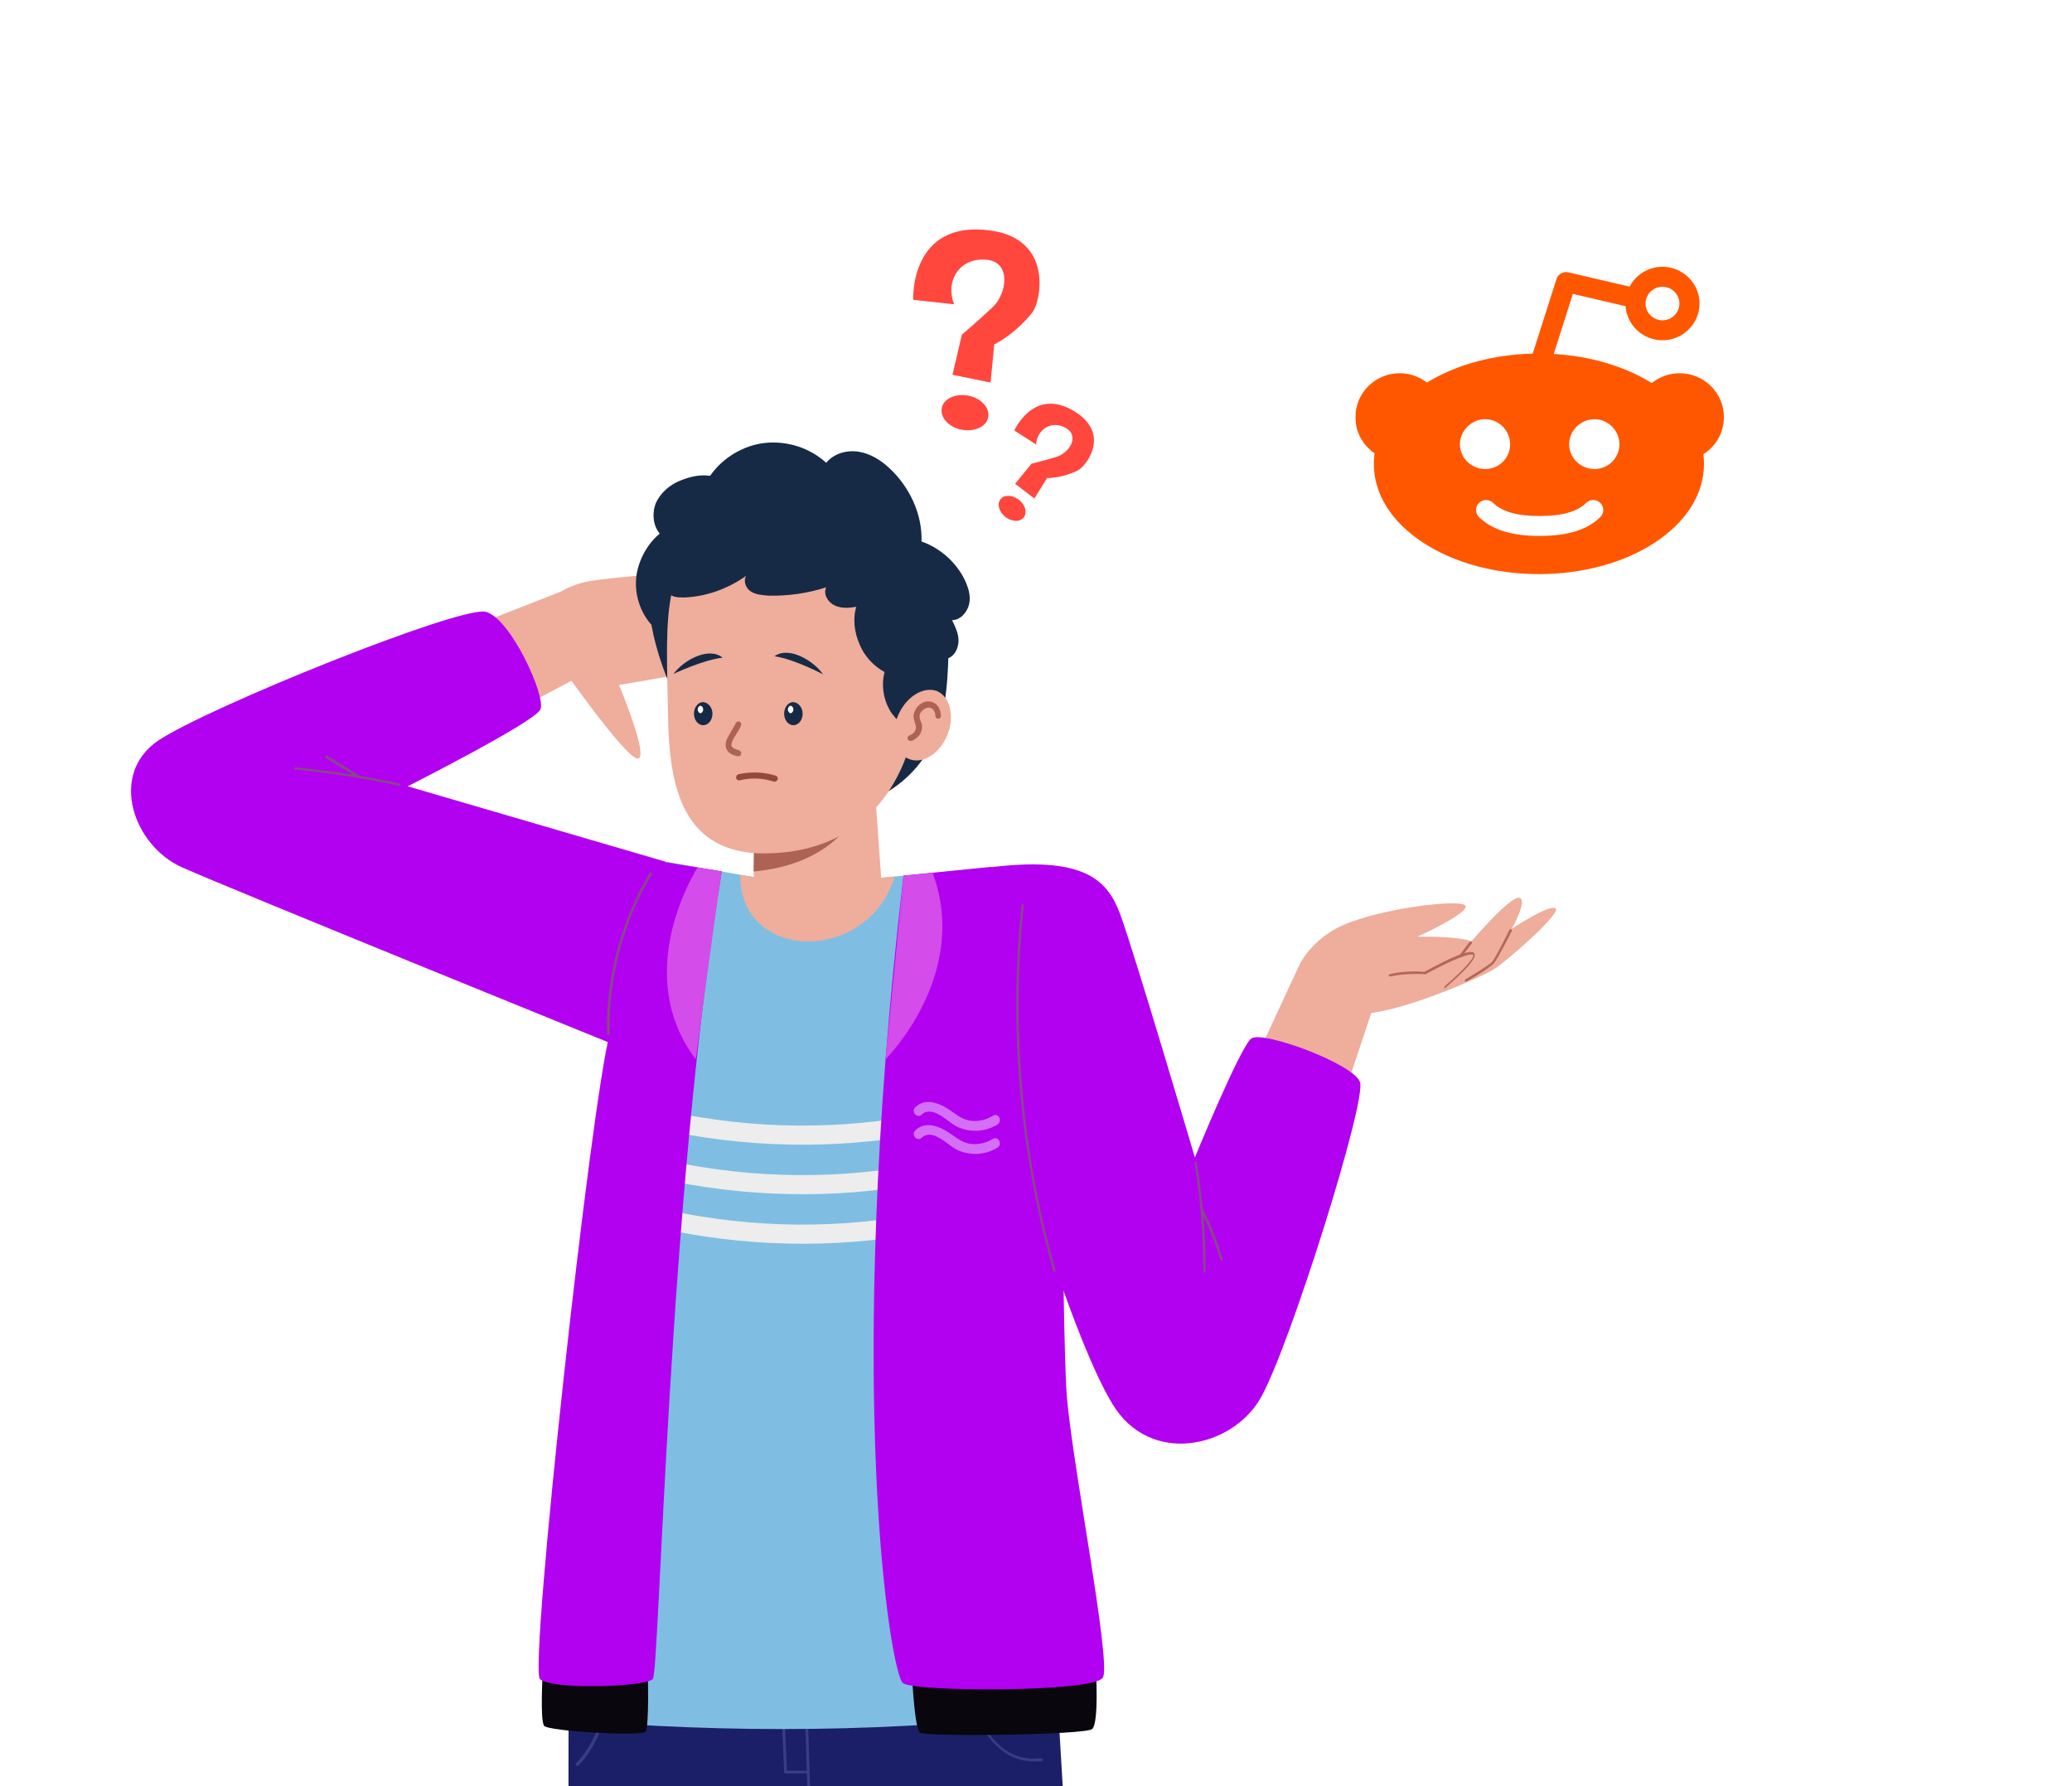 <svg width="624" height="538" viewBox="0 0 624 538" fill="none" xmlns="http://www.w3.org/2000/svg">
<g clip-path="url(#clip0_3249_2012)">
<path d="M171.241 501.632L170.823 904.857H228.77L249.804 494.524L171.241 501.632Z" fill="#1B1F67"/>
<path d="M317.78 499.82L341.878 904.857H279.891L235.038 488.112L317.78 499.82Z" fill="#1B1F67"/>
<path d="M243.674 542.749C243.396 542.749 243.257 542.61 243.257 542.331L241.585 489.506C241.585 489.227 241.724 489.088 242.003 489.088C242.281 489.088 242.421 489.227 242.421 489.506L244.092 542.331C244.092 542.47 243.953 542.61 243.674 542.749Z" fill="#383D84"/>
<path d="M243.395 534.108H236.569C236.291 534.108 236.151 533.968 236.151 533.69L234.619 497.59C234.619 497.311 234.758 497.172 235.037 497.172C235.316 497.172 235.455 497.311 235.455 497.59L236.987 533.271H243.395C243.673 533.271 243.813 533.411 243.813 533.69C243.813 533.968 243.673 534.108 243.395 534.108Z" fill="#383D84"/>
<path d="M311.372 530.484C307.611 530.484 304.129 529.229 301.204 526.721C289.921 517.521 288.11 494.524 287.971 493.548C287.971 493.269 288.11 493.13 288.389 493.13C288.667 493.13 288.806 493.269 288.806 493.548C288.806 493.827 290.617 517.103 301.622 526.163C304.965 528.951 309.004 530.066 313.462 529.508C313.74 529.508 313.88 529.648 314.019 529.926C314.019 530.205 313.88 530.344 313.601 530.484C312.905 530.484 312.069 530.484 311.372 530.484Z" fill="#383D84"/>
<path d="M173.748 531.738C173.609 531.738 173.47 531.738 173.47 531.599C173.33 531.459 173.33 531.181 173.47 531.041C173.609 530.902 185.31 520.448 183.081 495.778C183.081 495.5 183.22 495.36 183.499 495.36C183.778 495.36 183.917 495.5 183.917 495.778C186.285 521.006 174.166 531.738 174.027 531.878C173.888 531.738 173.748 531.738 173.748 531.738Z" fill="#383D84"/>
<path d="M356.365 431.385C348.146 431.385 340.625 426.228 337.839 418.005L295.493 291.448C292.01 281.273 297.582 270.123 307.751 266.638C317.919 263.154 329.063 268.729 332.545 278.904L374.891 405.46C378.374 415.635 372.802 426.785 362.633 430.27C360.544 431.106 358.454 431.385 356.365 431.385Z" fill="#EFAD9C"/>
<path d="M339.091 403.23L391.188 290.89C394.113 284.618 401.635 281.831 407.903 284.758C413.754 287.545 416.54 294.236 414.589 300.229L375.447 417.726C371.965 428.04 360.961 433.476 350.653 430.13C340.345 426.646 334.912 415.635 338.255 405.321C338.534 404.624 338.813 403.927 339.091 403.23Z" fill="#EFAD9C"/>
<path d="M390.77 297.302C388.68 290.751 396.063 283.085 402.192 279.74C413.196 273.747 440.08 270.541 441.334 272.771C442.588 275.001 426.847 282.11 426.847 282.11C426.847 282.11 438.827 281.831 443.145 283.503C443.145 283.503 454.985 269.565 457.632 270.402C460.139 271.238 455.264 279.74 455.264 279.74C455.264 279.74 466.825 272.074 468.497 273.607C470.168 275.141 453.731 289.497 449.97 291.866C446.209 294.236 423.922 304.132 411.525 305.247C399.128 306.362 392.859 303.574 390.77 297.302Z" fill="#EFAD9C"/>
<path d="M435.344 297.72C435.205 297.72 435.205 297.72 435.066 297.581C434.926 297.441 434.926 297.163 435.066 297.023C438.548 294.096 443.841 289.079 443.702 287.685C443.702 287.685 443.702 287.545 443.563 287.545C442.17 286.849 434.091 290.751 429.355 293.399H429.215H429.076C429.076 293.399 423.504 292.981 418.629 294.096C418.49 294.096 418.211 293.957 418.211 293.818C418.211 293.678 418.35 293.399 418.49 293.399C423.086 292.284 428.101 292.563 428.937 292.702C431.305 291.448 441.473 285.734 443.702 286.849C443.981 286.988 444.12 287.267 444.12 287.545C444.398 289.776 436.737 296.187 435.205 297.581C435.484 297.72 435.344 297.72 435.344 297.72Z" fill="#B56757"/>
<path d="M440.081 288.242C439.942 288.242 439.942 288.242 439.802 288.103C439.663 287.964 439.663 287.685 439.663 287.545L442.588 283.643C442.728 283.503 443.006 283.503 443.145 283.503C443.285 283.643 443.285 283.922 443.285 284.061L440.36 287.964C440.36 288.242 440.22 288.242 440.081 288.242Z" fill="#B56757"/>
<path d="M441.473 295.629C441.334 295.629 441.194 295.629 441.194 295.49C441.055 295.351 441.194 295.072 441.334 294.933C443.284 293.818 448.716 290.472 449.413 289.636C450.388 288.521 454.567 280.158 454.567 280.019C454.706 279.88 454.845 279.74 455.124 279.88C455.263 280.019 455.403 280.158 455.263 280.437C455.124 280.716 450.945 288.939 449.97 290.054C448.995 291.309 442.448 295.211 441.612 295.629C441.612 295.629 441.612 295.629 441.473 295.629Z" fill="#B56757"/>
<path d="M340.762 398.073C340.623 398.073 340.484 398.073 340.484 398.073C340.205 397.934 340.205 397.655 340.344 397.516L352.185 374.518C352.324 374.239 352.602 374.239 352.742 374.379C353.02 374.518 353.02 374.797 352.881 374.936L341.041 397.934C341.041 397.934 340.902 398.073 340.762 398.073Z" fill="#B56757"/>
<path d="M297.165 261.342C326.278 257.579 333.382 264.827 337.282 275.141C341.182 285.455 359.848 348.594 359.848 348.594C359.848 348.594 373.499 315.282 376.842 312.773C380.185 310.264 407.487 320.3 409.576 325.875C411.666 331.45 388.264 406.018 379.628 421.071C370.992 436.124 346.336 441.56 335.053 422.883C323.77 404.345 309.144 354.726 309.144 354.726L297.165 261.342Z" fill="#B200F1"/>
<path d="M57.855 221.758L169.709 177.854C176.256 175.345 183.499 178.551 186.006 184.962C188.374 190.955 185.728 197.785 180.156 200.712L74.152 257.3C64.68 262.318 52.7 258.833 47.686 249.216C42.671 239.738 46.154 227.752 55.765 222.734C56.462 222.316 57.158 222.037 57.855 221.758Z" fill="#EFAD9C"/>
<path d="M167.62 198.761C167.62 198.761 188.236 228.309 191.997 228.448C195.758 228.588 186.425 206.287 186.425 206.287C186.425 206.287 243.257 196.949 243.118 193.604C243.118 190.258 217.906 193.325 217.906 193.325C217.906 193.325 245.347 186.216 244.511 182.871C243.814 179.805 214.841 185.52 214.841 185.52C214.841 185.52 242.561 175.066 240.193 172.975C237.964 170.885 212.055 178.411 212.055 178.411C212.055 178.411 233.089 167.4 231.417 166.006C229.746 164.752 206.205 171.86 206.205 171.86C194.643 173.394 180.714 174.09 175.42 175.484C154.247 181.338 167.62 198.761 167.62 198.761Z" fill="#EFAD9C"/>
<path d="M44.483 240.714C44.343 238.344 44.761 235.836 45.597 233.466C49.218 223.291 60.362 217.995 70.531 221.479L198.961 266.917C209.13 270.541 214.423 281.691 210.941 291.866C207.319 302.041 196.175 307.337 186.007 303.853L57.576 258.415C49.636 255.767 44.761 248.519 44.483 240.714Z" fill="#EFAD9C"/>
<path d="M82.929 250.889C82.929 250.749 82.929 250.61 83.068 250.47L101.734 234.442C101.873 234.302 102.151 234.302 102.291 234.442C102.43 234.581 102.43 234.86 102.291 234.999L83.625 251.028C83.486 251.167 83.207 251.167 83.068 251.028C83.068 251.167 82.929 251.028 82.929 250.889Z" fill="#B56757"/>
<path d="M200.494 259.53L122.767 236.811C122.767 236.811 161.073 217.438 162.745 213.674C164.555 209.911 153.83 186.216 146.308 184.265C138.786 182.314 62.73 212.977 47.687 223.013C32.643 233.187 40.165 254.652 54.791 261.203C69.417 267.753 193.111 317.93 193.111 317.93L200.494 259.53Z" fill="#B200F1"/>
<path d="M181.688 351.799C175.977 396.54 170.963 463.442 169.291 517.8C220.134 522.26 270.28 521.703 319.869 515.709C315.691 468.46 314.437 402.812 318.755 351.381L297.164 261.342L241.167 266.638L200.493 259.53L181.688 351.799Z" fill="#7FBEE2"/>
<path d="M287.553 333.401C262.758 339.534 236.849 340.649 211.637 336.607C204.394 335.492 197.29 333.819 190.185 331.868C186.564 330.892 185.032 336.468 188.653 337.583C214.005 344.552 240.75 346.503 266.798 343.158C274.32 342.182 281.703 340.788 289.085 338.976C292.707 338.14 291.175 332.426 287.553 333.401Z" fill="#EDEDED"/>
<path d="M287.553 348.315C262.758 354.448 236.849 355.563 211.637 351.521C204.394 350.406 197.29 348.733 190.185 346.782C186.564 345.806 185.032 351.381 188.653 352.496C214.005 359.465 240.75 361.417 266.798 358.071C274.32 357.096 281.703 355.702 289.085 353.89C292.707 353.054 291.175 347.339 287.553 348.315Z" fill="#EDEDED"/>
<path d="M287.553 363.228C262.758 369.361 236.849 370.476 211.637 366.434C204.394 365.319 197.29 363.647 190.185 361.695C186.564 360.72 185.032 366.295 188.653 367.41C214.005 374.379 240.75 376.33 266.798 372.985C274.32 372.009 281.703 370.616 289.085 368.804C292.707 367.967 291.175 362.253 287.553 363.228Z" fill="#EDEDED"/>
<path d="M195.061 503.165C195.061 503.165 195.618 520.17 194.364 521.563C192.972 522.957 165.112 521.424 163.859 519.751C162.605 518.079 163.441 503.723 163.441 503.723L195.061 503.165Z" fill="#09060D"/>
<path d="M217.348 262.457C201.19 360.441 198.683 503.165 196.593 505.674C194.504 508.044 166.088 509.019 162.605 505.674C159.262 502.329 178.067 331.45 183.639 311.379C189.211 291.169 200.494 259.669 200.494 259.669L217.348 262.457Z" fill="#B200F1"/>
<path d="M217.349 262.457C214.006 285.176 209.549 319.045 209.549 319.045C189.629 292.702 210.106 261.203 210.106 261.203L217.349 262.457Z" fill="#D44CEA"/>
<path d="M330.038 502.887L274.737 505.674C274.737 505.674 275.434 520.727 277.105 521.842C278.916 523.097 326.834 522.539 328.923 520.727C331.013 518.776 330.038 502.887 330.038 502.887Z" fill="#09060D"/>
<path d="M272.092 263.711C253.983 418.701 268.192 504.28 271.953 506.929C275.714 509.577 329.342 509.716 332.128 505.256C334.914 500.796 321.96 436.263 321.124 418.005C320.149 399.746 319.87 347.479 319.87 347.479L298.558 261.063L272.092 263.711Z" fill="#B200F1"/>
<path d="M298.975 336.049C297.164 337.164 295.075 337.722 292.846 337.583C290.478 337.443 288.667 336.189 286.717 334.795C283.653 332.565 278.916 330.195 275.573 333.541C274.32 334.934 276.27 337.025 277.663 335.631C278.916 334.377 280.867 334.656 282.399 335.492C284.488 336.468 286.021 338.14 288.11 339.255C292.01 341.206 296.746 340.928 300.368 338.698C302.04 337.583 300.647 334.934 298.975 336.049Z" fill="white" fill-opacity="0.44"/>
<path d="M298.975 343.018C297.164 344.133 295.075 344.691 292.846 344.552C290.478 344.412 288.667 343.158 286.717 341.764C283.653 339.534 278.916 337.164 275.573 340.51C274.32 341.903 276.27 343.994 277.663 342.6C278.916 341.346 280.867 341.625 282.399 342.461C284.488 343.437 286.021 345.109 288.11 346.224C292.01 348.175 296.746 347.897 300.368 345.667C302.04 344.552 300.647 342.043 298.975 343.018Z" fill="white" fill-opacity="0.44"/>
<path d="M280.866 262.875L272.091 263.712C271.116 274.165 266.658 319.045 266.658 319.045C266.658 319.045 292.289 293.678 280.866 262.875Z" fill="#D44CEA"/>
<path d="M183.22 311.797C183.081 311.797 182.803 311.658 182.803 311.379C182.385 294.514 186.981 277.371 195.618 262.875C195.757 262.736 195.896 262.596 196.175 262.736C196.314 262.875 196.454 263.015 196.314 263.293C187.678 277.649 183.22 294.654 183.638 311.379C183.638 311.519 183.499 311.797 183.22 311.797Z" fill="#884889"/>
<path d="M317.642 383.02C317.503 383.02 317.363 382.881 317.224 382.742C307.056 347.339 303.712 309.289 307.613 272.632C307.613 272.492 307.752 272.214 308.031 272.353C308.17 272.353 308.448 272.492 308.309 272.771C304.548 309.289 307.752 347.339 317.921 382.602C318.06 382.742 317.921 382.881 317.642 383.02Z" fill="#884889"/>
<path d="M362.772 383.299C362.633 383.299 362.355 383.16 362.355 382.881C362.355 372.009 361.519 360.998 359.708 350.266C359.708 350.127 359.847 349.848 359.987 349.848C360.126 349.848 360.404 349.987 360.404 350.127C362.215 360.859 363.19 371.87 363.051 382.881C363.19 383.16 363.051 383.299 362.772 383.299Z" fill="#884889"/>
<path d="M120.26 236.672C109.952 234.442 99.365 232.769 88.918 231.794C88.779 231.794 88.5 231.654 88.639 231.375C88.639 231.236 88.779 230.957 89.057 231.097C99.505 232.072 110.091 233.745 120.399 235.975C120.538 235.975 120.677 236.254 120.677 236.393C120.677 236.672 120.538 236.672 120.26 236.672Z" fill="#884889"/>
<path d="M107.583 234.024H107.444L98.111 228.309C97.972 228.17 97.832 228.03 97.972 227.752C98.111 227.612 98.25 227.473 98.529 227.612L107.862 233.327C108.001 233.466 108.14 233.605 108.001 233.884C107.862 234.024 107.722 234.024 107.583 234.024Z" fill="#884889"/>
<path d="M367.927 379.675C367.788 379.675 367.648 379.536 367.509 379.396C365.977 374.518 364.166 369.64 361.798 365.04C361.659 364.901 361.798 364.622 361.937 364.483C362.076 364.343 362.355 364.483 362.494 364.622C364.862 369.222 366.673 374.1 368.205 379.118C368.345 379.396 368.206 379.675 367.927 379.675Z" fill="#884889"/>
<path d="M262.898 229.564L265.823 270.82C265.823 270.82 242.282 282.528 226.82 273.468L227.377 242.247L262.898 229.564Z" fill="#EFAD9C"/>
<path d="M226.959 262.457C247.575 260.645 254.818 249.355 254.818 249.355L227.098 251.307L226.959 262.457Z" fill="#AD6253"/>
<path d="M269.444 263.99L241.167 266.638L222.919 263.433C222.641 289.775 261.365 290.472 269.444 263.99Z" fill="#EFAD9C"/>
<path d="M264.987 239.738C272.509 235.975 278.638 229.424 281.703 221.619C284.767 214.092 285.325 206.287 285.603 198.203C287.553 197.506 288.668 195.137 288.668 192.907C288.668 190.816 287.693 188.725 286.718 186.774C289.225 186.774 291.314 184.405 291.871 181.896C292.429 179.387 291.593 176.878 290.479 174.509C287.832 169.212 283.096 165.031 277.524 163.08C277.803 154.856 273.902 146.633 267.913 141.058C265.266 138.549 262.062 136.597 258.58 136.04C254.958 135.482 251.058 136.597 248.829 139.385C243.954 134.925 237.128 132.695 230.442 133.392C223.895 134.089 217.627 137.852 213.866 143.288C210.523 142.87 207.737 143.566 204.672 144.821C201.608 146.075 198.961 148.445 197.568 151.372C196.315 154.438 196.593 158.201 198.683 160.71C194.783 163.916 191.997 169.212 191.579 174.23C191.161 179.248 192.832 184.405 196.175 188.168C197.708 196.67 200.772 204.754 204.533 212.559C214.145 232.769 242.979 237.09 264.987 239.738Z" fill="#162A45"/>
<path d="M221.248 160.85C259.694 156.111 279.892 174.648 276.688 210.469C274.041 239.041 257.465 256.882 230.442 257.021C205.508 257.161 201.469 236.811 201.19 215.486C200.633 185.102 198.404 163.776 221.248 160.85Z" fill="#EFAD9C"/>
<path d="M200.912 177.575C201.19 178.551 202.026 179.387 203.001 179.666C203.976 179.944 205.09 179.944 206.065 179.944C212.752 179.666 219.299 177.296 224.731 173.394C223.756 174.927 224.592 177.157 226.124 178.133C227.656 179.108 229.606 179.248 231.417 179.387C237.268 179.526 243.257 178.69 248.829 176.878C247.854 178.829 249.247 181.338 251.336 182.314C253.287 183.29 255.655 183.15 257.883 182.732C256.769 186.356 257.326 190.537 258.858 194.022C260.251 197.506 263.037 200.573 266.38 202.385C265.405 206.148 265.963 210.329 267.913 213.814C269.863 217.159 273.345 219.807 277.106 220.643C278.221 210.469 279.196 200.154 276.967 190.259C274.738 180.223 269.724 170.606 261.366 164.613C254.122 159.316 244.929 157.086 235.875 156.668C228.353 156.25 220.552 157.086 213.727 160.571C207.18 164.055 199.101 170.188 200.912 177.575Z" fill="#162A45"/>
<path d="M202.861 202.942C202.861 202.942 211.637 198.761 217.627 198.064C213.308 194.579 205.647 199.039 202.861 202.942Z" fill="#162A45"/>
<path d="M247.854 203.081C247.854 203.081 239.217 198.482 233.228 197.646C237.685 194.44 245.207 199.179 247.854 203.081Z" fill="#162A45"/>
<path d="M214.563 214.929C214.563 216.88 213.309 218.413 211.777 218.413C210.245 218.413 208.991 216.88 208.991 214.929C208.991 212.977 210.245 211.444 211.777 211.444C213.309 211.584 214.563 213.117 214.563 214.929Z" fill="#162A45"/>
<path d="M211.777 213.674C211.777 214.232 211.359 214.789 210.941 214.789C210.523 214.789 210.105 214.232 210.105 213.674C210.105 213.117 210.523 212.559 210.941 212.559C211.359 212.559 211.777 213.117 211.777 213.674Z" fill="white"/>
<path d="M241.725 214.929C241.725 216.88 240.471 218.413 238.939 218.413C237.407 218.413 236.153 216.88 236.153 214.929C236.153 212.977 237.407 211.444 238.939 211.444C240.471 211.584 241.725 213.117 241.725 214.929Z" fill="#162A45"/>
<path d="M238.939 213.674C238.939 214.232 238.521 214.789 238.103 214.789C237.685 214.789 237.268 214.232 237.268 213.674C237.268 213.117 237.685 212.559 238.103 212.559C238.521 212.559 238.939 213.117 238.939 213.674Z" fill="white"/>
<path d="M222.363 227.752H222.224C220.552 227.473 219.438 226.776 218.881 225.8C218.602 225.243 218.324 224.267 218.741 223.013C219.02 222.316 219.577 221.34 220.134 220.365C220.692 219.389 221.249 218.553 221.527 217.856C221.667 217.438 222.224 217.159 222.642 217.298C223.06 217.438 223.338 217.995 223.199 218.413C222.92 219.249 222.363 220.086 221.667 221.201C221.109 222.037 220.552 223.013 220.413 223.57C220.274 224.128 220.134 224.546 220.413 224.825C220.692 225.382 221.527 225.661 222.502 225.94C222.92 226.079 223.338 226.497 223.199 226.915C223.199 227.473 222.781 227.752 222.363 227.752Z" fill="#AD6253"/>
<path d="M233.645 233.606C230.024 232.49 226.123 232.351 222.362 233.187C221.805 233.327 221.666 233.884 221.666 234.302C221.805 234.721 222.223 235.139 222.78 234.999C226.123 234.163 229.745 234.302 233.088 235.417C233.228 235.417 233.228 235.417 233.367 235.417C233.506 235.417 233.785 235.278 233.924 235.139C234.203 234.86 234.342 234.581 234.203 234.163C234.203 234.024 233.924 233.745 233.645 233.606Z" fill="#944A3B"/>
<path d="M270.279 215.904C268.051 221.48 269.583 226.915 273.762 228.588C277.801 230.26 282.955 227.055 285.323 221.34C287.552 215.765 286.159 209.772 282.12 208.099C277.801 206.566 272.508 210.19 270.279 215.904Z" fill="#EFAD9C"/>
<path d="M274.18 223.152C273.762 223.152 273.483 222.873 273.344 222.595C273.205 222.176 273.483 221.619 273.901 221.48C274.876 221.201 275.851 220.225 275.851 219.11C275.851 218.692 275.712 218.274 275.573 217.716C275.433 217.159 275.155 216.601 275.155 216.044C275.015 214.929 275.573 213.674 276.408 212.699C277.523 211.584 278.916 211.026 280.169 211.305C282.259 211.584 283.373 213.674 283.373 215.626C283.373 216.183 282.955 216.462 282.537 216.462C281.98 216.462 281.702 216.044 281.702 215.626C281.702 214.511 281.144 213.256 279.891 213.117C279.055 212.977 278.219 213.535 277.662 214.092C277.105 214.65 276.826 215.347 276.966 216.044C276.966 216.462 277.105 216.741 277.244 217.159C277.523 217.716 277.801 218.413 277.662 219.249C277.523 221.201 275.99 222.595 274.458 223.152C274.319 223.152 274.18 223.152 274.18 223.152Z" fill="#AD6253"/>
<path d="M298.442 69.437C273.902 65.982 275.012 90.291 275.012 90.291L287.344 91.648C284.631 84.862 288.7 77.705 296.716 78.198C304.732 78.568 303.252 88.44 299.059 92.388C295.359 95.967 289.687 100.779 289.687 100.779L286.85 112.872L298.319 115.217L299.429 103.741C299.429 103.741 305.595 100.779 310.898 94.116C313.487 90.784 317.31 72.152 298.442 69.437Z" fill="#FF473E"/>
<path d="M291.66 119.165C287.837 118.425 284.137 120.029 283.644 122.867C283.028 125.705 285.741 128.666 289.563 129.407C293.386 130.147 297.086 128.543 297.579 125.705C298.196 122.867 295.483 119.905 291.66 119.165Z" fill="#FF473E"/>
<path d="M324.464 124.471C311.639 115.71 305.473 129.654 305.473 129.654L312.009 133.849C312.379 129.283 316.695 126.445 321.011 128.913C325.327 131.381 321.874 136.44 318.298 137.551C315.215 138.538 310.652 139.649 310.652 139.649L305.719 145.695L311.515 150.137L315.338 143.967C315.338 143.967 319.654 144.091 324.464 141.746C326.93 140.636 334.33 131.258 324.464 124.471Z" fill="#FF473E"/>
<path d="M306.829 150.507C304.856 149.027 302.389 148.903 301.279 150.384C300.169 151.865 300.909 154.209 302.759 155.69C304.732 157.171 307.199 157.294 308.309 155.813C309.418 154.456 308.802 151.988 306.829 150.507Z" fill="#FF473E"/>
<g filter="url(#filter0_d_3249_2012)">
<path d="M384.759 224.578C384.759 233.441 377.585 240.619 368.727 240.619C359.87 240.619 352.696 233.441 352.696 224.578C352.696 215.715 359.87 208.537 368.727 208.537C377.585 208.537 384.759 215.715 384.759 224.578ZM344.68 240.619C340.255 240.619 336.664 244.212 336.664 248.64C336.664 253.067 340.255 256.661 344.68 256.661C349.105 256.661 352.696 253.067 352.696 248.64C352.696 244.212 349.105 240.619 344.68 240.619ZM557.708 166.91C559.76 181.387 555.399 196.594 544.274 207.727C534.919 217.087 522.687 221.666 510.431 221.666C508.106 221.666 505.782 221.498 503.481 221.177C494.704 232.952 480.724 240.619 464.917 240.619C449.11 240.619 435.13 232.952 426.361 221.177C424.052 221.506 421.736 221.666 419.411 221.666C407.155 221.666 394.923 217.087 385.569 207.727C374.443 196.594 370.074 181.379 372.134 166.91C360.359 158.135 352.696 144.147 352.696 128.33C352.696 112.514 360.359 98.525 372.126 89.751C370.074 75.274 374.443 60.067 385.569 48.926C394.923 39.566 407.155 34.986 419.411 34.986C421.736 34.986 424.06 35.154 426.361 35.475C435.13 23.709 449.11 16.041 464.917 16.041C480.724 16.041 494.704 23.709 503.473 35.483C505.782 35.154 508.098 34.994 510.423 34.994C522.679 34.994 534.911 39.574 544.266 48.934C555.391 60.067 559.76 75.282 557.7 89.751C569.475 98.525 577.138 112.514 577.138 128.33C577.138 144.147 569.475 158.135 557.708 166.91ZM496.98 140.361C496.98 138.148 495.185 136.351 492.972 136.351H436.862C434.649 136.351 432.854 138.148 432.854 140.361C432.854 142.575 434.649 144.372 436.862 144.372H492.972C495.185 144.372 496.98 142.575 496.98 140.361ZM496.98 124.32C496.98 122.106 495.185 120.31 492.972 120.31H436.862C434.649 120.31 432.854 122.106 432.854 124.32C432.854 126.534 434.649 128.33 436.862 128.33H492.972C495.185 128.33 496.98 126.534 496.98 124.32ZM496.98 108.279C496.98 106.065 495.185 104.268 492.972 104.268H436.862C434.649 104.268 432.854 106.065 432.854 108.279C432.854 110.492 434.649 112.289 436.862 112.289H492.972C495.185 112.289 496.98 110.492 496.98 108.279Z" fill="white"/>
</g>
<rect x="408.189" y="78.972" width="107.289" height="104.885" fill="white"/>
<g clip-path="url(#clip1_3249_2012)">
<g filter="url(#filter1_d_3249_2012)">
<path fill-rule="evenodd" clip-rule="evenodd" d="M480.193 139.264C476.045 139.264 472.559 135.928 472.559 131.816C472.559 127.703 476.045 124.257 480.193 124.257C484.341 124.257 487.705 127.703 487.705 131.816C487.705 135.928 484.341 139.264 480.193 139.264ZM481.955 153.721C478.091 157.548 472.132 159.409 463.739 159.409C463.722 159.409 463.701 159.405 463.68 159.405C463.663 159.405 463.642 159.409 463.621 159.409C455.228 159.409 449.272 157.548 445.412 153.721C444.226 152.545 444.226 150.643 445.412 149.471C446.595 148.298 448.513 148.298 449.699 149.471C452.363 152.112 456.917 153.398 463.621 153.398C463.642 153.398 463.663 153.401 463.68 153.401C463.701 153.401 463.722 153.398 463.739 153.398C470.443 153.398 475.001 152.112 477.668 149.471C478.854 148.294 480.772 148.298 481.955 149.471C483.138 150.647 483.138 152.548 481.955 153.721ZM439.662 131.816C439.662 127.706 443.14 124.257 447.285 124.257C451.433 124.257 454.797 127.706 454.797 131.816C454.797 135.928 451.433 139.264 447.285 139.264C443.14 139.264 439.662 135.928 439.662 131.816ZM500.67 84.367C503.48 84.367 505.765 86.633 505.765 89.415C505.765 92.2 503.48 94.466 500.67 94.466C497.861 94.466 495.575 92.2 495.575 89.415C495.575 86.633 497.861 84.367 500.67 84.367ZM519.178 123.635C519.178 116.341 513.195 110.409 505.838 110.409C502.654 110.409 499.73 111.523 497.434 113.376C489.301 108.308 478.979 105.254 467.915 104.608L473.686 86.516L489.547 90.219C489.963 95.945 494.791 100.477 500.67 100.477C506.82 100.477 511.825 95.515 511.825 89.415C511.825 83.318 506.82 78.356 500.67 78.356C496.369 78.356 492.631 80.783 490.768 84.329L472.337 80.027C470.794 79.666 469.233 80.546 468.754 82.045L461.589 104.501C449.668 104.79 438.462 107.854 429.732 113.218C427.467 111.461 424.619 110.409 421.529 110.409C414.172 110.409 408.189 116.341 408.189 123.635C408.189 128.143 410.479 132.129 413.964 134.515C413.819 135.564 413.742 136.62 413.742 137.689C413.742 146.805 419.087 155.286 428.792 161.565C438.094 167.586 450.407 170.901 463.458 170.901C476.51 170.901 488.822 167.586 498.125 161.565C507.829 155.286 513.174 146.805 513.174 137.689C513.174 136.716 513.108 135.75 512.987 134.79C516.705 132.441 519.178 128.318 519.178 123.635Z" fill="#FF5700"/>
</g>
</g>
</g>
<defs>
<filter id="filter0_d_3249_2012" x="321.664" y="5.041" width="270.475" height="270.619" filterUnits="userSpaceOnUse" color-interpolation-filters="sRGB">
<feFlood flood-opacity="0" result="BackgroundImageFix"/>
<feColorMatrix in="SourceAlpha" type="matrix" values="0 0 0 0 0 0 0 0 0 0 0 0 0 0 0 0 0 0 127 0" result="hardAlpha"/>
<feOffset dy="4"/>
<feGaussianBlur stdDeviation="7.5"/>
<feComposite in2="hardAlpha" operator="out"/>
<feColorMatrix type="matrix" values="0 0 0 0 0 0 0 0 0 0 0 0 0 0 0 0 0 0 0.5 0"/>
<feBlend mode="normal" in2="BackgroundImageFix" result="effect1_dropShadow_3249_2012"/>
<feBlend mode="normal" in="SourceGraphic" in2="effect1_dropShadow_3249_2012" result="shape"/>
</filter>
<filter id="filter1_d_3249_2012" x="406.189" y="78.356" width="114.988" height="96.546" filterUnits="userSpaceOnUse" color-interpolation-filters="sRGB">
<feFlood flood-opacity="0" result="BackgroundImageFix"/>
<feColorMatrix in="SourceAlpha" type="matrix" values="0 0 0 0 0 0 0 0 0 0 0 0 0 0 0 0 0 0 127 0" result="hardAlpha"/>
<feOffset dy="2"/>
<feGaussianBlur stdDeviation="1"/>
<feComposite in2="hardAlpha" operator="out"/>
<feColorMatrix type="matrix" values="0 0 0 0 0 0 0 0 0 0 0 0 0 0 0 0 0 0 0.25 0"/>
<feBlend mode="normal" in2="BackgroundImageFix" result="effect1_dropShadow_3249_2012"/>
<feBlend mode="normal" in="SourceGraphic" in2="effect1_dropShadow_3249_2012" result="shape"/>
</filter>
<clipPath id="clip0_3249_2012">
<rect width="624" height="538" fill="white"/>
</clipPath>
<clipPath id="clip1_3249_2012">
<rect width="110.988" height="111.055" fill="white" transform="translate(408.189 69.101)"/>
</clipPath>
</defs>
</svg>
